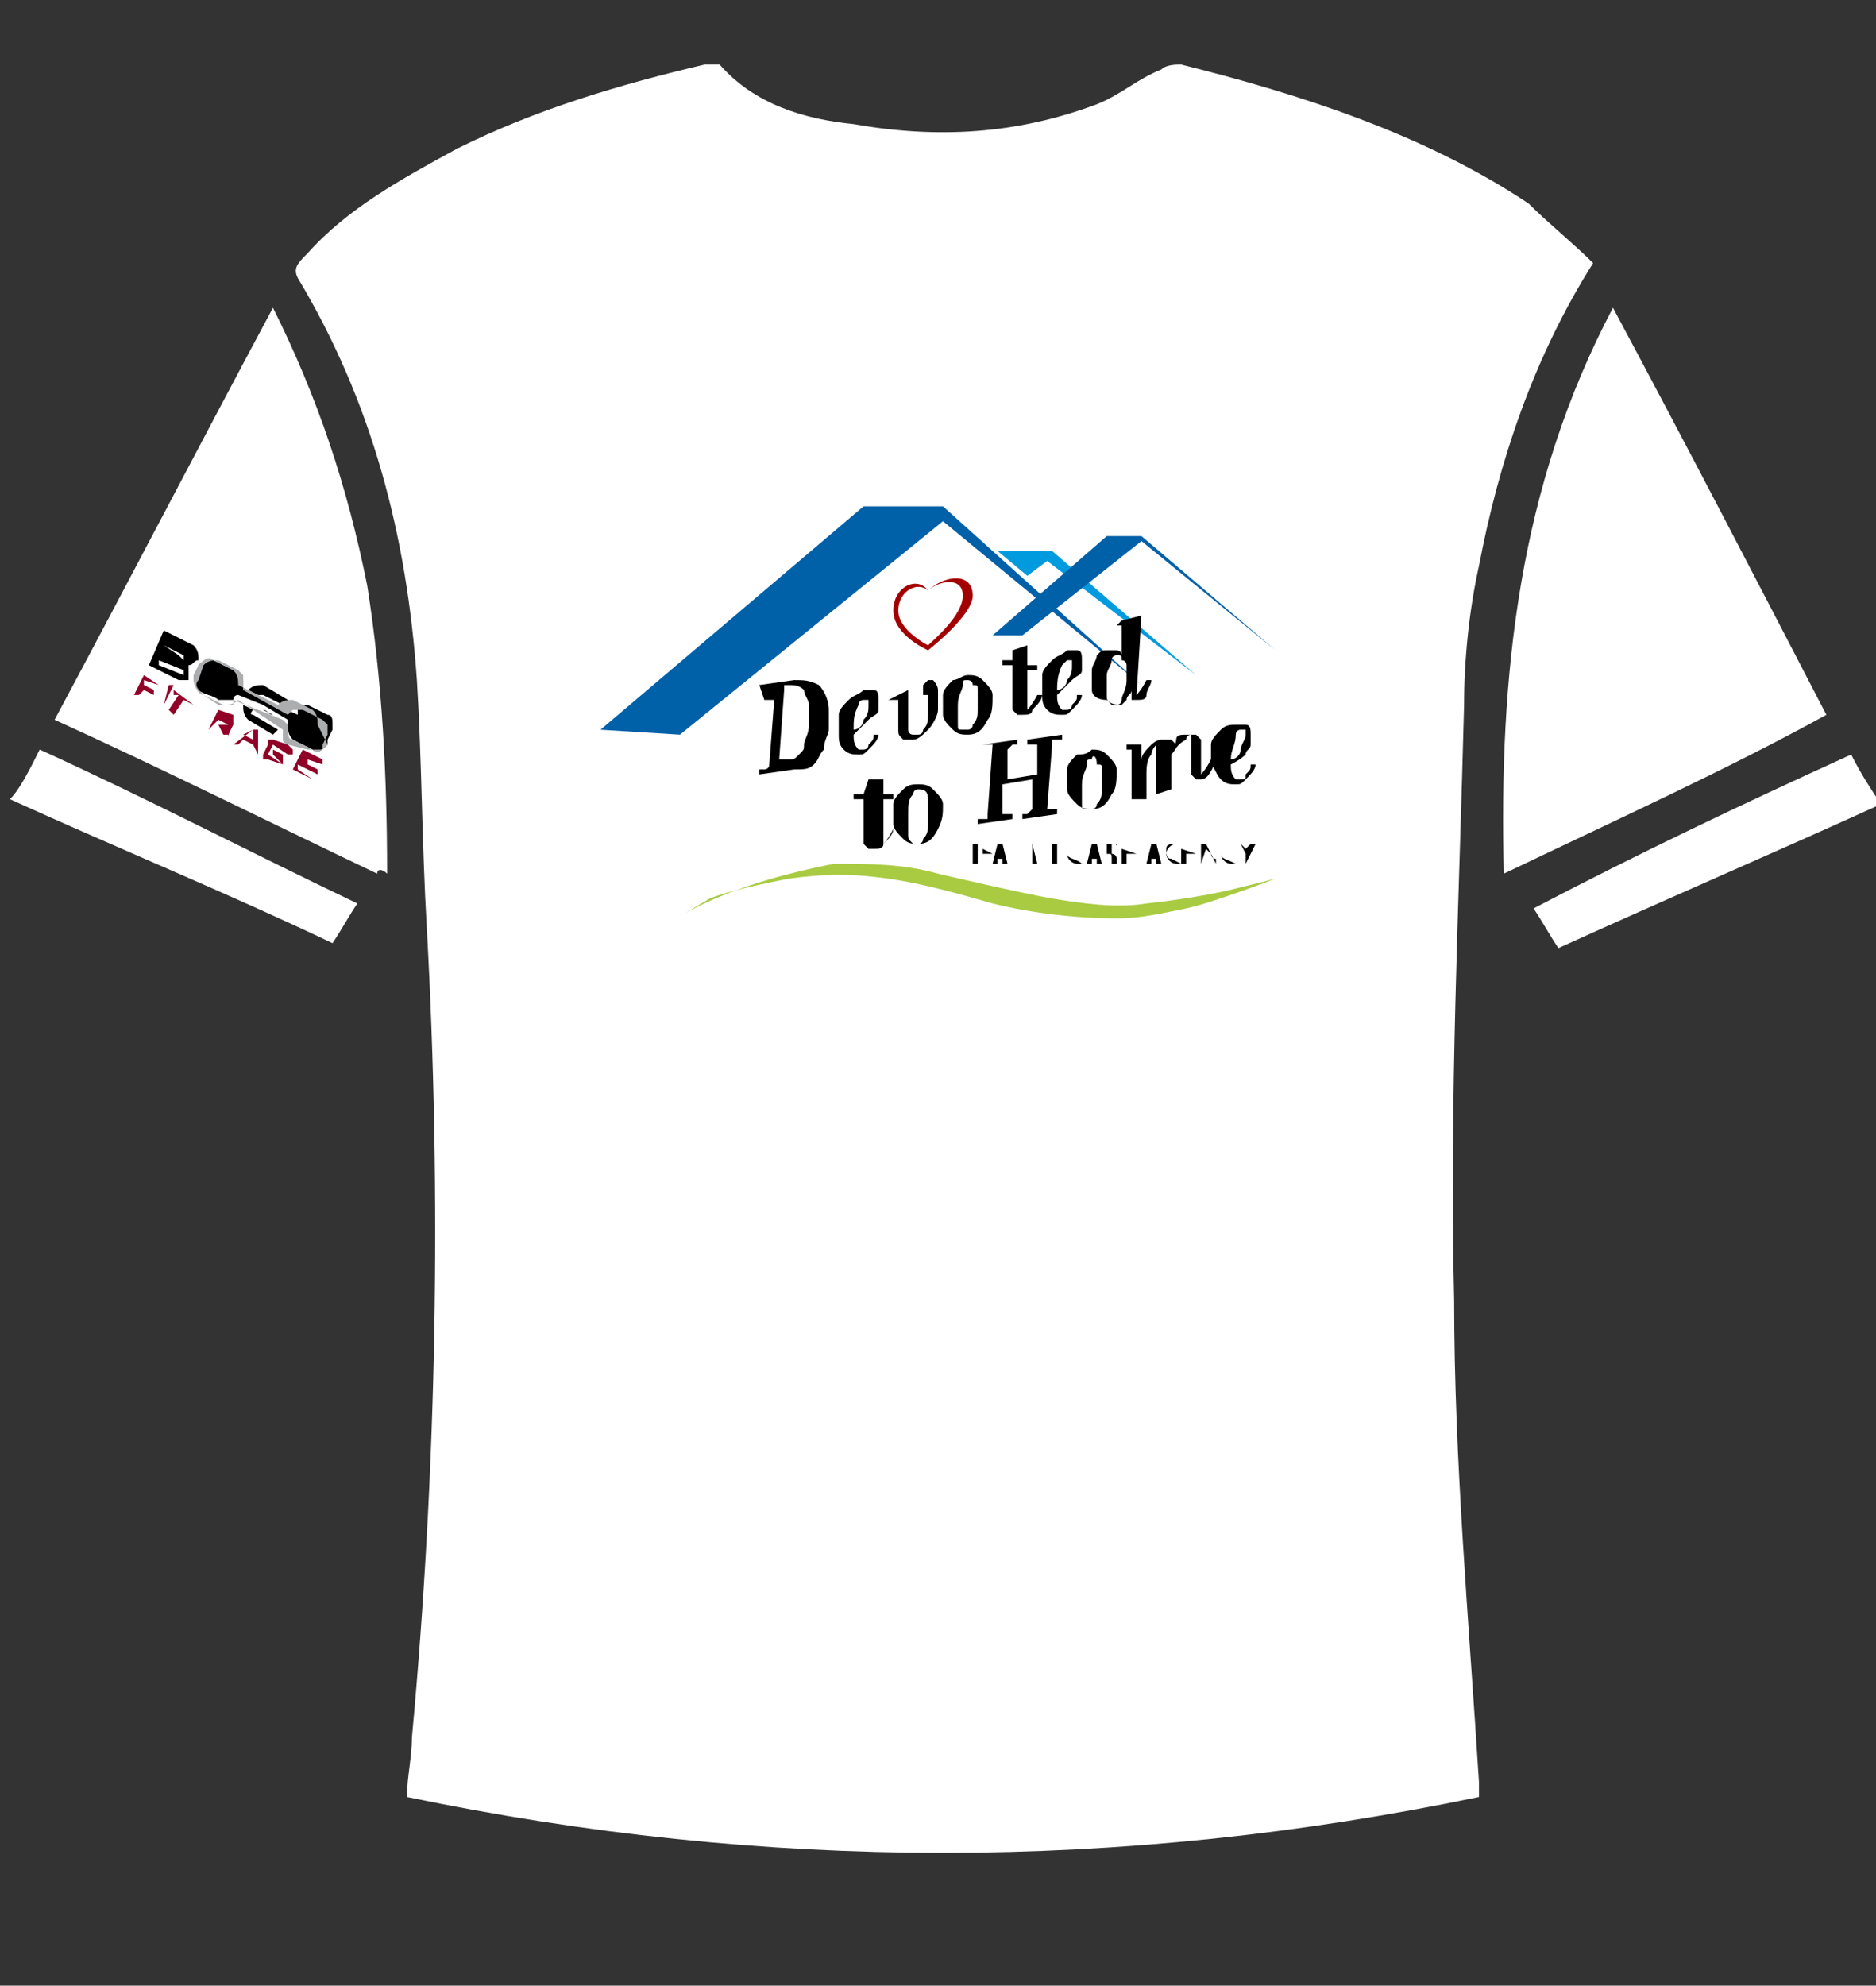 <?xml version="1.0" encoding="utf-8"?>
<!-- Generator: Adobe Illustrator 23.0.5, SVG Export Plug-In . SVG Version: 6.00 Build 0)  -->
<svg version="1.1" id="Layer_1" xmlns="http://www.w3.org/2000/svg" xmlns:xlink="http://www.w3.org/1999/xlink" x="0px" y="0px"
	 viewBox="0 0 37.8 40" style="enable-background:new 0 0 37.8 40;" xml:space="preserve">
<rect x="0" y="0" width="37.8" height="40" fill="#333333" stroke="none"/>
<style type="text/css">
	.st0{fill:#FFFFFF;}
	.st1{fill:#A20000;}
	.st2{fill:#0060A8;}
	.st3{fill:#009BDE;}
	.st4{fill:#A8CB42;}
	.st5{fill:#900027;}
	.st6{fill-rule:evenodd;clip-rule:evenodd;}
	.st7{fill-rule:evenodd;clip-rule:evenodd;fill:#ABADAF;}
</style>
<g>
	<path class="st0" d="M32.1,5.3c-1.2,1.9-1.9,4-2.3,6.1c-0.2,0.9-0.3,1.9-0.3,2.8c-0.1,4-0.3,8-0.2,12c0,3.2,0.3,6.5,0.5,9.7
		c0,0.1,0,0.2,0,0.3c-7.2,1.5-14.4,1.5-21.6,0c0-0.4,0.1-0.8,0.1-1.2c0.5-5.4,0.6-10.9,0.3-16.3c-0.1-1.7-0.1-3.4-0.2-5
		c-0.2-2.9-0.9-5.6-2.4-8.1C5.9,5.4,6,5.3,6.2,5.1C7,4.2,8.1,3.6,9.2,3c1.6-0.8,3.3-1.3,5-1.7c0.1,0,0.3,0,0.3,0
		c0.7,0.8,1.7,1.1,2.7,1.2c1.7,0.3,3.3,0.2,4.9-0.4c0.5-0.2,0.8-0.5,1.3-0.7c0.1-0.1,0.3-0.1,0.4-0.1c2.4,0.6,4.9,1.4,7,2.8
		C31.2,4.5,31.7,4.9,32.1,5.3z"/>
	<path class="st0" d="M30.3,17.6c-0.1-4,0.3-7.8,2.2-11.4c1.5,2.8,2.9,5.5,4.3,8.2C34.8,15.5,32.6,16.5,30.3,17.6z"/>
	<path class="st0" d="M7.6,17.6c-2.1-1-4.3-2.1-6.5-3.1C2.6,11.7,4,9,5.5,6.2C6.4,8,7,9.8,7.4,11.8c0.3,1.9,0.4,3.8,0.4,5.8
		C7.7,17.5,7.6,17.5,7.6,17.6z"/>
	<path class="st0" d="M0.8,15.1c2.2,1,4.3,2.1,6.4,3.1c-0.2,0.3-0.3,0.5-0.5,0.8c-2.1-1-4.3-1.9-6.5-2.9C0.4,15.9,0.6,15.5,0.8,15.1
		z"/>
	<path class="st0" d="M37.3,15.2c0.2,0.4,0.4,0.7,0.6,1c-2.2,1-4.3,1.9-6.5,2.9c-0.2-0.3-0.3-0.5-0.5-0.8
		C33,17.2,35.1,16.2,37.3,15.2z"/>
</g>
<title>Vector Smart Object1</title>
<path class="st1" d="M9.3,21L9.3,21L9.3,21z"/>
<path class="st1" d="M28.8,32c0-0.1,0-0.1,0-0.2C28.8,31.9,28.8,32,28.8,32z"/>
<polygon class="st2" points="12.1,14.7 17.4,10.2 19,10.2 23,13.8 19,10.5 13.7,14.8 "/>
<polygon class="st3" points="20.1,11.1 21.2,11.1 24.1,13.6 21.1,11.3 20.7,11.6 "/>
<polygon class="st2" points="20,12.8 22.3,10.8 23,10.8 25.7,13.1 23,10.9 20.6,12.8 "/>
<path d="M19.4,17v0.2h0.2V17h0.1v0.4h-0.1v-0.2h-0.2v0.2h0L19.4,17L19.4,17z"/>
<path d="M20,17.2h-0.2v0.2H20l0,0h-0.2V17H20l0,0h-0.2v0.1L20,17.2L20,17.2z"/>
<path d="M20.1,17.3l0,0.1H20l0.1-0.4h0.1l0.1,0.4h-0.1v-0.1H20.1z M20.3,17.3v-0.1v-0.1l0,0c0,0,0,0,0,0.1V17.3z"/>
<path d="M20.4,17L20.4,17l0,0.4h0.2l0,0h-0.2V17z"/>
<path d="M20.8,17h-0.1l0,0h0.3l0,0H20.8l0.1,0.4h-0.1L20.8,17z"/>
<path d="M21,17v0.2h0.2V17h0.1v0.4h-0.1v-0.2H21v0.2l0,0V17z"/>
<path d="M21.8,17.4h-0.1c-0.1,0-0.2-0.1-0.2-0.2c0,0,0,0,0,0c0-0.1,0.1-0.2,0.2-0.2c0,0,0,0,0,0c0,0,0.1,0,0.1,0l0,0h-0.1
	c-0.1,0-0.2,0.1-0.2,0.2S21.7,17.3,21.8,17.4L21.8,17.4L21.8,17.4L21.8,17.4z"/>
<path d="M22,17.3v0.1h-0.1L22,17h0.1l0.1,0.4h-0.1l0-0.1L22,17.3z M22.1,17.3v-0.1c0,0,0,0,0-0.1l0,0v0.1V17.3z"/>
<path d="M22.3,17h0.1c0.1,0,0.1,0,0.1,0c0,0,0,0.1,0,0.1c0,0.1,0,0.1-0.1,0.1l0,0c0,0,0.1,0,0.1,0.1c0,0,0,0.1,0,0.1h-0.1
	c0,0,0,0,0-0.1s0-0.1-0.1-0.1h0v0.2h0V17z M22.4,17.2L22.4,17.2c0.1,0,0.1,0,0.1-0.1c0,0,0,0,0,0c0-0.1,0-0.1-0.1-0.1h0V17.2z"/>
<path d="M22.9,17.2h-0.2v0.2h0.2l0,0h-0.3V17h0.2l0,0h-0.2v0.1L22.9,17.2L22.9,17.2z"/>
<path d="M23.2,17.3v0.1h-0.1l0.1-0.4h0.1l0.1,0.4h-0.1l0-0.1H23.2z M23.3,17.3v-0.1c0,0,0,0,0-0.1l0,0c0,0,0,0,0,0.1V17.3z"/>
<path d="M23.8,17.4c0,0-0.1,0-0.1,0c-0.1,0-0.2-0.1-0.2-0.2c0,0,0,0,0,0c0-0.1,0.1-0.2,0.2-0.2c0,0,0,0,0,0h0.1v0h-0.1
	c-0.1,0-0.2,0-0.2,0.1c0,0,0,0,0,0c0,0.1,0,0.2,0.1,0.2c0,0,0,0,0,0L23.8,17.4l0-0.2h-0.1l0,0h0.1L23.8,17.4z"/>
<path d="M24.1,17.2h-0.2v0.2h0.2l0,0h-0.3V17h0.2l0,0h-0.2v0.1L24.1,17.2L24.1,17.2z"/>
<path d="M24.2,17.4V17h0.1l0.1,0.2c0,0,0,0.1,0.1,0.1l0,0c0-0.1,0-0.1,0-0.2V17h0v0.4h0l-0.1-0.2c0,0-0.1-0.1-0.1-0.1l0,0L24.2,17.4
	L24.2,17.4z"/>
<path d="M24.9,17.4c0,0-0.1,0-0.1,0c-0.1,0-0.2-0.1-0.2-0.2c0,0,0,0,0,0c0-0.1,0.1-0.2,0.2-0.2c0,0,0,0,0,0c0,0,0.1,0,0.1,0l0,0
	h-0.1c-0.1,0-0.2,0.1-0.2,0.2S24.7,17.3,24.9,17.4L24.9,17.4L24.9,17.4z"/>
<path d="M25.1,17.4v-0.2L25,17l0,0l0.1,0.1l0,0.1l0,0v-0.1l0.1-0.1h0.1l-0.1,0.2L25.1,17.4L25.1,17.4z"/>
<path class="st4" d="M13.8,18.4c0.9-0.5,2-0.8,3-1c0.7,0,1.4,0,2.1,0.2c0,0,1.7,0.4,2.3,0.5c0.6,0.1,1.3,0.2,1.9,0.1
	c0,0,1-0.1,1.8-0.3l0.8-0.2c0,0-1.3,0.5-1.8,0.6c-0.5,0.1-0.9,0.2-1.4,0.2c-0.8,0-1.7-0.1-2.5-0.3c-0.7-0.2-1.4-0.4-2.1-0.5
	c-0.7-0.1-1.3-0.1-2,0c0,0-1.1,0.2-1.6,0.4L13.8,18.4"/>
<path d="M15.3,13.8l0.7-0.1c0.2,0,0.3,0,0.5,0.1c0.1,0.1,0.2,0.3,0.2,0.5c0,0.1,0,0.3,0,0.4c0,0.1-0.1,0.2-0.1,0.4
	c-0.1,0.1-0.1,0.2-0.2,0.3c-0.1,0.1-0.2,0.1-0.4,0.1l-0.7,0.1v-0.1h0.1c0,0,0.1,0,0.1-0.1l0.1-1.3l0,0l0,0h-0.1h-0.1L15.3,13.8z
	 M15.9,15.3c0.1,0,0.1,0,0.2-0.1c0.1-0.1,0.1-0.1,0.1-0.2c0-0.1,0.1-0.2,0.1-0.4c0-0.1,0-0.3,0-0.4c0-0.1-0.1-0.2-0.1-0.3
	c-0.1-0.1-0.2-0.1-0.3-0.1c0,0-0.1,0-0.1,0c0,0,0,0,0,0.1l-0.1,1.4l0,0l0,0c0,0,0,0,0.1,0L15.9,15.3z"/>
<path d="M17.2,14.8C17.2,14.8,17.2,14.8,17.2,14.8c0,0.1,0,0.2,0.1,0.3c0,0,0.1,0,0.1,0c0,0,0.1,0,0.1-0.1c0.1-0.1,0.1-0.1,0.1-0.2
	h0.1c0,0.1-0.1,0.2-0.2,0.3c-0.1,0.1-0.1,0.1-0.2,0.1c-0.1,0-0.2,0-0.3-0.1c-0.1-0.1-0.1-0.2-0.1-0.3c0-0.1,0-0.3,0-0.4
	c0-0.1,0.1-0.2,0.2-0.3c0.1-0.1,0.2-0.1,0.3-0.2c0.1,0,0.1,0,0.2,0c0.1,0,0.1,0.1,0.1,0.2c0,0.1,0,0.1,0,0.2c0,0.1-0.1,0.1-0.2,0.2
	C17.4,14.6,17.3,14.7,17.2,14.8z M17.2,14.7c0.1,0,0.2-0.1,0.2-0.2c0.1-0.1,0.1-0.2,0.1-0.3c0,0,0-0.1,0-0.1c0,0,0,0-0.1,0
	s-0.1,0.1-0.1,0.1C17.2,14.4,17.2,14.5,17.2,14.7z"/>
<path d="M17.9,14.1L17.9,14.1l0.4-0.2v0.5c0,0.1,0,0.2,0,0.3c0,0,0,0.1,0.1,0.1c0,0,0.1,0,0.1,0c0.1,0,0.1-0.1,0.1-0.1
	c0.1-0.1,0.1-0.2,0.1-0.3c0-0.1,0-0.2,0-0.3c0,0,0,0,0-0.1c0,0,0,0,0,0L18.6,14c0,0,0,0,0-0.1c0,0,0-0.1,0-0.1c0,0,0,0,0.1-0.1
	c0,0,0.1,0,0.1,0c0,0,0.1,0.1,0.1,0.2c0,0.1,0,0.3,0,0.4c0,0.1-0.1,0.3-0.2,0.4c-0.1,0.1-0.2,0.2-0.3,0.2c-0.1,0-0.2,0-0.2,0
	c-0.1-0.1-0.1-0.1-0.1-0.2c0-0.1,0-0.1,0-0.2v-0.4l0,0l0,0L17.9,14.1L17.9,14.1z"/>
<path d="M19.5,13.6c0.1,0,0.2,0,0.3,0.1c0.1,0.1,0.2,0.2,0.2,0.3c0,0.2,0,0.4-0.1,0.5c-0.1,0.2-0.2,0.3-0.4,0.3
	c-0.1,0-0.2,0-0.3-0.1c-0.1-0.1-0.2-0.2-0.2-0.3c0-0.1,0-0.2,0-0.4c0-0.1,0.1-0.2,0.2-0.3C19.3,13.7,19.4,13.6,19.5,13.6z
	 M19.5,13.7c-0.1,0-0.1,0-0.1,0.1c0,0.1-0.1,0.2-0.1,0.4c0,0.1,0,0.2,0,0.4c0,0.1,0,0.1,0.1,0.1c0,0,0.1,0,0.1,0c0,0,0.1,0,0.1-0.1
	c0.1-0.1,0.1-0.2,0.1-0.3c0-0.1,0-0.3,0-0.4c0-0.1,0-0.1-0.1-0.1C19.6,13.7,19.5,13.7,19.5,13.7L19.5,13.7z"/>
<path d="M20.4,13.1l0.3-0.1v0.4h0.2v0.1h-0.2v0.7v0.1l0,0l0,0c0,0,0.1-0.1,0.2-0.3h0.1c0,0.1-0.1,0.2-0.2,0.3c0,0.1-0.1,0.1-0.2,0.1
	c0,0-0.1,0-0.1,0c0,0-0.1-0.1-0.1-0.1c0-0.1,0-0.1,0-0.2v-0.7h-0.2v-0.1h0.2L20.4,13.1z"/>
<path d="M21.3,14C21.3,14,21.3,14.1,21.3,14c0,0.1,0,0.2,0.1,0.3c0,0,0.1,0,0.1,0c0,0,0.1,0,0.1-0.1c0.1-0.1,0.1-0.1,0.1-0.2h0.1
	c0,0.1-0.1,0.2-0.2,0.3c-0.1,0.1-0.1,0.1-0.2,0.1c-0.1,0-0.2,0-0.3-0.1C21,14.2,21,14.1,21,14c0-0.1,0-0.2,0-0.4
	c0-0.1,0.1-0.2,0.2-0.3c0.1-0.1,0.2-0.1,0.3-0.2c0.1,0,0.1,0,0.2,0c0.1,0,0.1,0.1,0.1,0.2c0,0.1,0,0.1,0,0.2c0,0.1-0.1,0.1-0.2,0.2
	C21.5,13.8,21.4,13.9,21.3,14z M21.3,13.9c0.1,0,0.2-0.1,0.2-0.2c0.1-0.1,0.1-0.2,0.1-0.3c0,0,0-0.1,0-0.1c0,0,0,0-0.1,0
	c0,0-0.1,0.1-0.1,0.1C21.3,13.6,21.3,13.8,21.3,13.9L21.3,13.9z"/>
<path d="M22.6,12.5l0.4-0.1l-0.1,1.6V14l0,0l0,0c0,0,0.1-0.1,0.2-0.3h0.1c0,0.1-0.1,0.2-0.1,0.3c0,0.1-0.1,0.1-0.2,0.1
	c0,0-0.1,0-0.1,0c0,0,0-0.1,0-0.2c0,0.1-0.1,0.1-0.1,0.2c0,0-0.1,0.1-0.1,0.1c-0.1,0-0.2,0-0.3-0.1C22.1,14.1,22,14,22,13.9
	c0-0.1,0-0.3,0-0.4c0-0.1,0.1-0.2,0.1-0.3c0.1-0.1,0.1-0.1,0.2-0.1c0.1,0,0.1,0,0.2,0c0.1,0,0.1,0.1,0.1,0.1v-0.6l0,0l0,0h-0.1
	L22.6,12.5z M22.5,13.2c0,0-0.1,0-0.1,0.1c0,0.1-0.1,0.2-0.1,0.3c0,0.1,0,0.2,0,0.4c0,0.1,0,0.1,0.1,0.2c0,0,0.1,0,0.1,0
	c0.1,0,0.1-0.1,0.1-0.1c0-0.1,0.1-0.2,0.1-0.4c0-0.1,0-0.2,0-0.3c0,0,0-0.1-0.1-0.1C22.6,13.2,22.6,13.2,22.5,13.2z"/>
<path d="M17.5,15.7h0.3V16h0.2v0.1h-0.2v0.7V17c0,0,0,0,0,0l0,0c0,0,0.1-0.1,0.2-0.3H18c0,0.1-0.1,0.2-0.2,0.3
	c0,0.1-0.1,0.1-0.2,0.1c0,0-0.1,0-0.1,0c0,0-0.1-0.1-0.1-0.1c0-0.1,0-0.1,0-0.2v-0.7h-0.2v-0.1h0.2L17.5,15.7z"/>
<path d="M18.5,15.8c0.1,0,0.2,0,0.3,0.1c0.1,0.1,0.2,0.2,0.2,0.3c0,0.2,0,0.3-0.1,0.5c-0.1,0.2-0.2,0.3-0.4,0.3
	c-0.1,0-0.2,0-0.3-0.1c-0.1-0.1-0.2-0.2-0.2-0.3c0-0.1,0-0.2,0-0.4c0-0.1,0.1-0.2,0.2-0.3C18.3,15.8,18.4,15.8,18.5,15.8z
	 M18.5,15.9c-0.1,0-0.1,0.1-0.1,0.1c-0.1,0.1-0.1,0.2-0.1,0.4c0,0.1,0,0.2,0,0.4c0,0.1,0,0.1,0.1,0.2c0,0,0.1,0,0.1,0
	c0,0,0.1,0,0.1-0.1c0.1-0.1,0.1-0.2,0.1-0.3c0-0.1,0-0.3,0-0.4C18.7,16,18.7,15.9,18.5,15.9C18.6,15.9,18.6,15.9,18.5,15.9
	L18.5,15.9z"/>
<path d="M19.8,15l0.7-0.1V15h-0.1c0,0-0.1,0.1-0.1,0.1v0.6l0.6-0.1V15l0,0l0,0c0,0-0.1,0-0.1,0h-0.1v-0.1l0.7-0.1v0.1h-0.1
	c0,0-0.1,0-0.1,0c0,0,0,0.1,0,0.1l-0.1,1.3l0,0l0,0c0,0,0,0,0.1,0h0.1v0.1l-0.7,0.1v-0.1h0.1c0,0,0.1-0.1,0.1-0.1v-0.6l-0.6,0.1v0.6
	l0,0l0,0c0,0,0,0,0.1,0h0.1v0.1l-0.7,0.1v-0.1h0.1c0,0,0,0,0.1,0c0,0,0,0,0-0.1l0.1-1.4l0,0l0,0l0,0h-0.1L19.8,15z"/>
<path d="M22,15.1c0.1,0,0.2,0,0.3,0.1c0.1,0.1,0.2,0.2,0.2,0.3c0,0.2,0,0.4-0.1,0.5c-0.1,0.2-0.2,0.3-0.4,0.3c-0.1,0-0.2,0-0.3-0.1
	c-0.1-0.1-0.2-0.2-0.2-0.3c0-0.1,0-0.2,0-0.4c0-0.1,0.1-0.2,0.2-0.3C21.8,15.2,21.9,15.2,22,15.1z M22,15.3c-0.1,0-0.1,0-0.1,0.1
	c0,0.1-0.1,0.2-0.1,0.4c0,0.1,0,0.2,0,0.4c0,0.1,0,0.1,0.1,0.1c0,0,0.1,0,0.1,0c0,0,0.1,0,0.1-0.1c0.1-0.1,0.1-0.2,0.1-0.3
	c0-0.1,0-0.3,0-0.4c0-0.1,0-0.1-0.1-0.1C22.1,15.2,22,15.2,22,15.3z"/>
<path d="M23.6,15.2c0-0.1,0.1-0.2,0.1-0.3c0-0.1,0.1-0.1,0.2-0.1c0.1,0,0.1,0,0.2,0c0,0,0.1,0.1,0.1,0.1c0,0.1,0,0.1,0,0.2v0.5l0,0
	l0,0c0,0,0.1-0.1,0.2-0.3h0.1c-0.1,0.3-0.2,0.4-0.3,0.4c0,0-0.1,0-0.1,0c0,0-0.1-0.1-0.1-0.1c0,0,0-0.1,0-0.1v-0.4
	c0-0.1,0-0.1,0-0.2c0,0,0,0,0-0.1c0,0,0,0,0,0c0,0-0.1,0-0.1,0.1C23.7,15,23.7,15.1,23.6,15.2c0,0.1,0,0.2,0,0.3v0.4L23.3,16l0-0.8
	c0,0,0-0.1,0-0.1c0,0,0-0.1,0-0.1l0,0c0,0-0.1,0.1-0.1,0.2c-0.1,0.1-0.1,0.3-0.1,0.4v0.5l-0.3,0l0-0.9l0,0c0,0,0,0,0-0.1h-0.1v-0.1
	L23,15v0.3c0-0.1,0.1-0.2,0.2-0.3c0,0,0.1-0.1,0.2-0.1c0,0,0.1,0,0.2,0c0,0,0.1,0.1,0.1,0.1C23.6,15.1,23.6,15.2,23.6,15.2z"/>
<path d="M24.8,15.4C24.8,15.4,24.8,15.4,24.8,15.4c0,0.1,0,0.2,0.1,0.3c0,0,0.1,0,0.1,0c0.1,0,0.1,0,0.1-0.1
	c0.1-0.1,0.1-0.1,0.1-0.2h0.1c0,0.1-0.1,0.2-0.2,0.3c-0.1,0.1-0.1,0.1-0.2,0.1c-0.1,0-0.2,0-0.3-0.1c-0.1-0.1-0.1-0.2-0.2-0.3
	c0-0.1,0-0.3,0-0.4c0-0.1,0.1-0.2,0.2-0.3c0.1-0.1,0.2-0.1,0.3-0.1c0.1,0,0.1,0,0.2,0c0.1,0,0.1,0.1,0.1,0.2c0,0.1,0,0.1,0,0.2
	c0,0.1-0.1,0.1-0.1,0.2C25.1,15.2,25,15.3,24.8,15.4z M24.8,15.3c0.1,0,0.2-0.1,0.2-0.2c0-0.1,0.1-0.2,0.1-0.3c0,0,0-0.1,0-0.1
	c0,0,0,0-0.1,0c-0.1,0-0.1,0.1-0.1,0.1C24.9,15,24.8,15.1,24.8,15.3L24.8,15.3z"/>
<path class="st1" d="M19.6,12c0-0.5-0.6-0.4-0.9-0.1l0,0c-0.2-0.3-0.7-0.1-0.7,0.4s0.7,0.8,0.7,0.8S19.6,12.4,19.6,12z M18.7,13
	c0,0-0.6-0.3-0.6-0.7s0.4-0.6,0.6-0.4l0,0c0.2-0.2,0.7-0.3,0.7,0.1S18.8,12.9,18.7,13z"/>
<path class="st5" d="M3.2,13.8l-0.3-0.1v0.1l0.2,0.1v0.1l-0.2-0.1L2.8,14H2.7l0.2-0.4L3.2,13.8L3.2,13.8z"/>
<path class="st5" d="M3.3,14.2L3.3,14.2l0.1-0.4h0.1L3.3,14.2z"/>
<path class="st5" d="M3.9,14.2l-0.2-0.1l-0.2,0.3l-0.1-0.1l0.2-0.3L3.5,14v-0.1L3.9,14.2L3.9,14.2z"/>
<path class="st5" d="M4.6,14.9l-0.1-0.1l-0.1-0.2H4.3l-0.1,0.1H4.2l0.2-0.4l0.3,0.1c0,0,0,0.1,0,0.1c0,0,0,0,0,0v0.1
	C4.6,14.8,4.6,14.8,4.6,14.9c0-0.1,0-0.1,0-0.1H4.5L4.6,14.9z M4.6,14.6L4.6,14.6L4.6,14.6L4.6,14.6l-0.2-0.1l-0.1,0.1L4.6,14.6
	L4.6,14.6L4.6,14.6z"/>
<path class="st5" d="M5.2,15.2L5.2,15.2L5.1,15l-0.2-0.1L4.8,15H4.7l0.4-0.3h0.1L5.2,15.2z M5.1,14.9v-0.2l-0.2,0.1L5.1,14.9z"/>
<path class="st5" d="M5.7,15.4L5.7,15.4C5.7,15.4,5.7,15.4,5.7,15.4l-0.3-0.1H5.3c0,0,0-0.1,0-0.1L5.4,15v-0.1h0.1l0.3,0.1l0.1,0.1
	c0,0,0,0.1,0,0.1H5.8l0,0L5.5,15l-0.1,0.2L5.7,15.4L5.7,15.4l-0.2-0.2v-0.1l0.2,0.1L5.7,15.4z"/>
<path class="st5" d="M6.3,15.7l-0.4-0.2l0.2-0.4l0.4,0.2v0.1l-0.3-0.1v0.1l0.2,0.1v0.1L6,15.4v0.1L6.3,15.7L6.3,15.7z"/>
<path class="st6" d="M4.9,14.2c0,0.1,0,0.2,0.1,0.3l0.5,0.3l0.1-0.1l-0.5-0.3c-0.1,0,0-0.1,0-0.1L4.9,14.2z"/>
<path d="M3.8,13.6c0-0.1,0-0.1,0-0.2l0,0c0.1,0,0.1-0.1,0.2-0.1c0-0.1,0-0.2-0.1-0.3c0,0,0,0,0,0l-0.6-0.3l0,0L3,13.4l0,0l0.6,0.3
	c0,0,0.1,0,0.2,0C3.8,13.7,3.8,13.7,3.8,13.6z M3.3,13L3.3,13l0.4,0.2c0,0,0,0,0,0.1l0,0l0,0l-0.1-0.1L3.3,13L3.3,13L3.3,13z
	 M3.7,13.6L3.7,13.6l-0.5-0.2l0,0l0-0.1l0,0l0.5,0.2L3.7,13.6z"/>
<path class="st6" d="M5,13.9c0.1-0.1,0.2-0.1,0.3-0.1l0.5,0.3l-0.1,0.1L5.3,14c-0.1,0-0.1,0-0.1,0L5,13.9z"/>
<path class="st6" d="M4.9,13.9C4.9,13.9,4.9,13.9,4.9,13.9c0-0.1,0-0.1,0-0.2c0-0.1-0.1-0.1-0.2-0.2l-0.4-0.2H4.3
	c-0.1,0-0.2,0-0.3,0.1l0,0.2l0,0c-0.1,0.1-0.1,0.2,0,0.3c0.1,0.1,0.3,0.1,0.4,0.2l0,0c0.1,0,0.2,0,0.3,0c0,0,0-0.1,0.1-0.1l0,0
	l0.5,0.2l0.5,0.3l0,0c0,0,0,0,0,0.1c0,0.1,0,0.2,0.1,0.3l0.4,0.2l0,0c0.1,0.1,0.2,0,0.3-0.1c0,0,0,0,0-0.1l0.1-0.2c0,0,0-0.1,0-0.1
	c0-0.1,0-0.2-0.1-0.2l-0.4-0.2l0,0c-0.1,0-0.2,0-0.2,0.1c0,0,0,0.1,0,0.1"/>
<path class="st6" d="M5.1,14.2l0.4,0.2l0,0c-0.1,0-0.1-0.1-0.2-0.1L5.1,14.2L5.1,14.2"/>
<path class="st7" d="M4.8,14.1c-0.1,0.1-0.2,0.1-0.3,0.1H4.4L4.1,14c-0.1,0-0.2-0.2-0.2-0.3c0,0,0-0.1,0-0.1L4,13.4
	c0.1-0.1,0.2-0.2,0.3-0.1l0,0l0.4,0.2l0,0c0.1,0.1,0.1,0.2,0.1,0.3l0,0l0.8,0.4l0,0l0,0c0.1-0.1,0.2-0.1,0.3-0.1l0,0l0.4,0.2l0,0
	c0.1,0.1,0.1,0.2,0.1,0.3l0,0L6.6,15c-0.1,0.1-0.2,0.2-0.3,0.1H6.2L5.8,15c-0.1,0-0.1-0.1-0.1-0.1c0-0.1,0-0.2,0-0.2 M5.8,14.6
	L5.8,14.6C5.8,14.6,5.8,14.7,5.8,14.6c0,0.2,0,0.3,0.1,0.3l0.4,0.2c0,0,0.1,0,0.1,0c0.1,0,0.1,0,0.1-0.1l0.1-0.2c0-0.1,0-0.1,0-0.2
	c0,0-0.1-0.1-0.1-0.1l-0.4-0.2l0,0c-0.1,0-0.2,0-0.2,0c0,0-0.1,0.1-0.1,0.1l0,0l-0.9-0.5l0,0v-0.1c0-0.1,0-0.1,0-0.2
	c0,0-0.1-0.1-0.1-0.1l-0.4-0.2H4.4c-0.1,0-0.2,0-0.3,0.1L4,13.7c-0.1,0.1,0,0.2,0.1,0.3c0,0,0,0,0,0l0.4,0.2l0,0c0.1,0,0.2,0,0.2,0
	c0,0,0,0,0-0.1l0,0l0.5,0.2l0.5,0.2L5.8,14.6z"/>
</svg>
